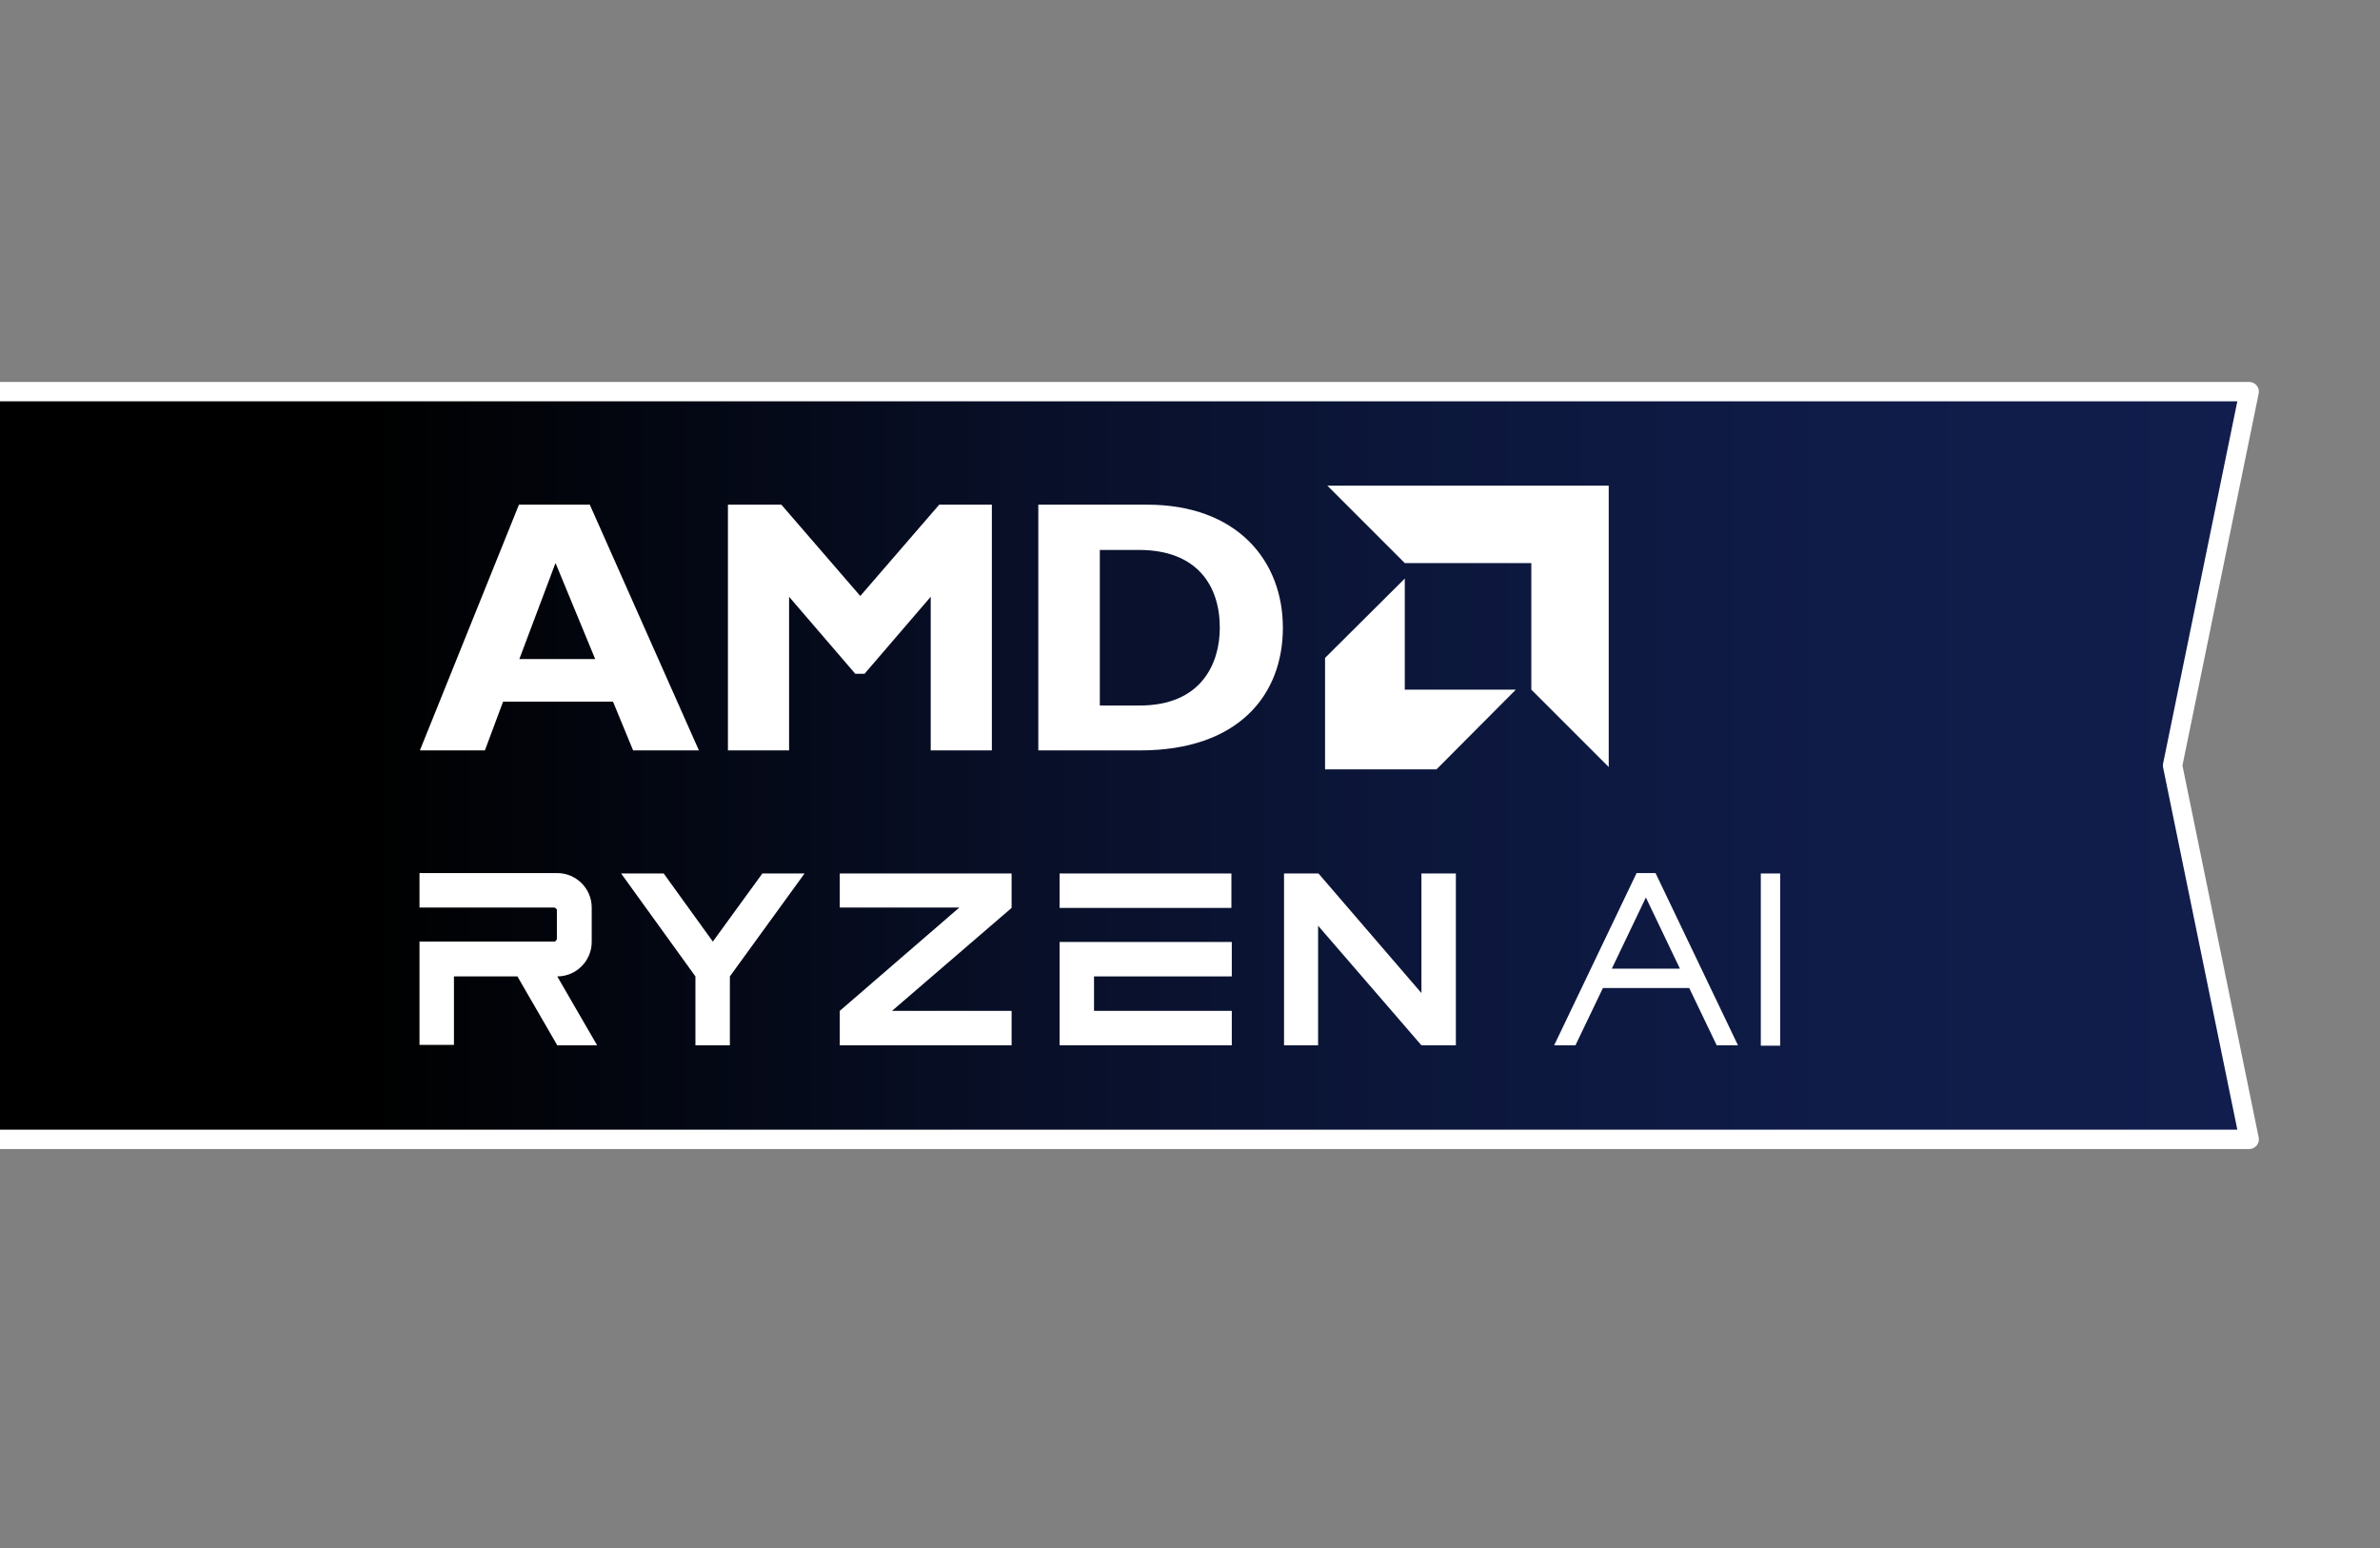 <?xml version="1.0" encoding="UTF-8"?>
<svg id="Layer_1" data-name="Layer 1" xmlns="http://www.w3.org/2000/svg" xmlns:xlink="http://www.w3.org/1999/xlink" viewBox="0 0 61.5 40">
  <rect x="0" y="0" width="61.5" height="40" fill="#808080" stroke="none"/>
  <defs>
    <style>
      .cls-1 {
        fill: url(#linear-gradient);
      }

      .cls-1, .cls-2 {
        stroke-width: 0px;
      }

      .cls-3 {
        fill: none;
        stroke: #fff;
        stroke-linejoin: round;
        stroke-width: .5px;
      }

      .cls-2 {
        fill: #fff;
      }
    </style>
    <linearGradient id="linear-gradient" x1="0" y1="19.78" x2="58.12" y2="19.78" gradientUnits="userSpaceOnUse">
      <stop offset=".16" stop-color="#000"/>
      <stop offset=".18" stop-color="#000102"/>
      <stop offset=".41" stop-color="#070d22"/>
      <stop offset=".62" stop-color="#0c163a"/>
      <stop offset=".82" stop-color="#0f1c48"/>
      <stop offset="1" stop-color="#111e4d"/>
    </linearGradient>
  </defs>
  <g>
    <polygon class="cls-1" points="58.12 29.44 0 29.44 0 10.12 58.12 10.12 56.14 19.78 58.12 29.44"/>
    <polyline class="cls-3" points="0 10.12 58.12 10.12 56.14 19.78 58.12 29.44 0 29.44"/>
  </g>
  <g>
    <g>
      <g>
        <g>
          <path class="cls-2" d="m18.06,19.39h-1.7l-.52-1.26h-2.84l-.47,1.26h-1.68l2.56-6.35h1.83l2.82,6.35Zm-3.71-4.83l-.93,2.47h1.96l-1.02-2.47Z"/>
          <path class="cls-2" d="m24.25,13.04h1.38v6.35h-1.58v-3.97l-1.71,1.99h-.24l-1.71-1.99v3.97h-1.58v-6.35h1.38l2.04,2.36,2.04-2.36Z"/>
          <path class="cls-2" d="m29.64,13.04c2.32,0,3.51,1.44,3.51,3.18s-1.15,3.17-3.69,3.17h-2.63v-6.35h2.8Zm-1.22,5.19h1.03c1.59,0,2.07-1.08,2.07-2.01,0-1.09-.59-2.01-2.09-2.01h-1.01s0,4.02,0,4.02Z"/>
        </g>
        <g>
          <polygon class="cls-2" points="39.57 14.55 36.3 14.55 34.3 12.55 41.57 12.55 41.57 19.82 39.57 17.82 39.57 14.55"/>
          <polygon class="cls-2" points="36.3 17.82 36.3 14.95 34.24 17 34.24 19.88 37.12 19.88 39.17 17.82 36.3 17.82"/>
        </g>
      </g>
      <g>
        <polygon class="cls-2" points="21.7 23.45 24.79 23.45 21.7 26.12 21.7 27.01 26.14 27.01 26.14 26.12 23.05 26.12 26.14 23.46 26.14 22.57 21.7 22.57 21.7 23.45"/>
        <polygon class="cls-2" points="18.42 24.33 17.15 22.57 16.05 22.57 17.97 25.23 17.97 27.01 18.86 27.01 18.86 25.23 20.79 22.57 19.7 22.57 18.42 24.33"/>
        <g>
          <rect class="cls-2" x="27.38" y="22.57" width="4.44" height=".89"/>
          <polygon class="cls-2" points="27.38 24.34 27.38 27.01 31.83 27.01 31.83 26.12 28.27 26.12 28.27 25.23 31.83 25.23 31.83 24.34 27.38 24.34"/>
        </g>
        <path class="cls-2" d="m11.73,25.23h1.64l1.03,1.78h1.03l-1.03-1.78h0c.49,0,.89-.4.89-.89v-.89c0-.49-.4-.89-.89-.89h-3.56v.89h3.49s.06.03.06.06v.76s-.03.06-.06.06h-3.49v2.67h.89v-1.78Z"/>
        <polygon class="cls-2" points="36.73 22.57 36.73 25.66 34.07 22.57 33.18 22.57 33.18 27.01 34.06 27.01 34.06 23.92 36.73 27.01 37.62 27.01 37.62 22.57 36.73 22.57"/>
      </g>
    </g>
    <g>
      <path class="cls-2" d="m44.36,27.01l-.71-1.48h-2.23l-.71,1.48h-.55l2.13-4.45h.49l2.13,4.45s-.55,0-.55,0Zm-2.71-1.98h1.76l-.88-1.84-.88,1.84Z"/>
      <path class="cls-2" d="m45.5,22.57h.5v4.45h-.5v-4.45Z"/>
    </g>
  </g>
</svg>